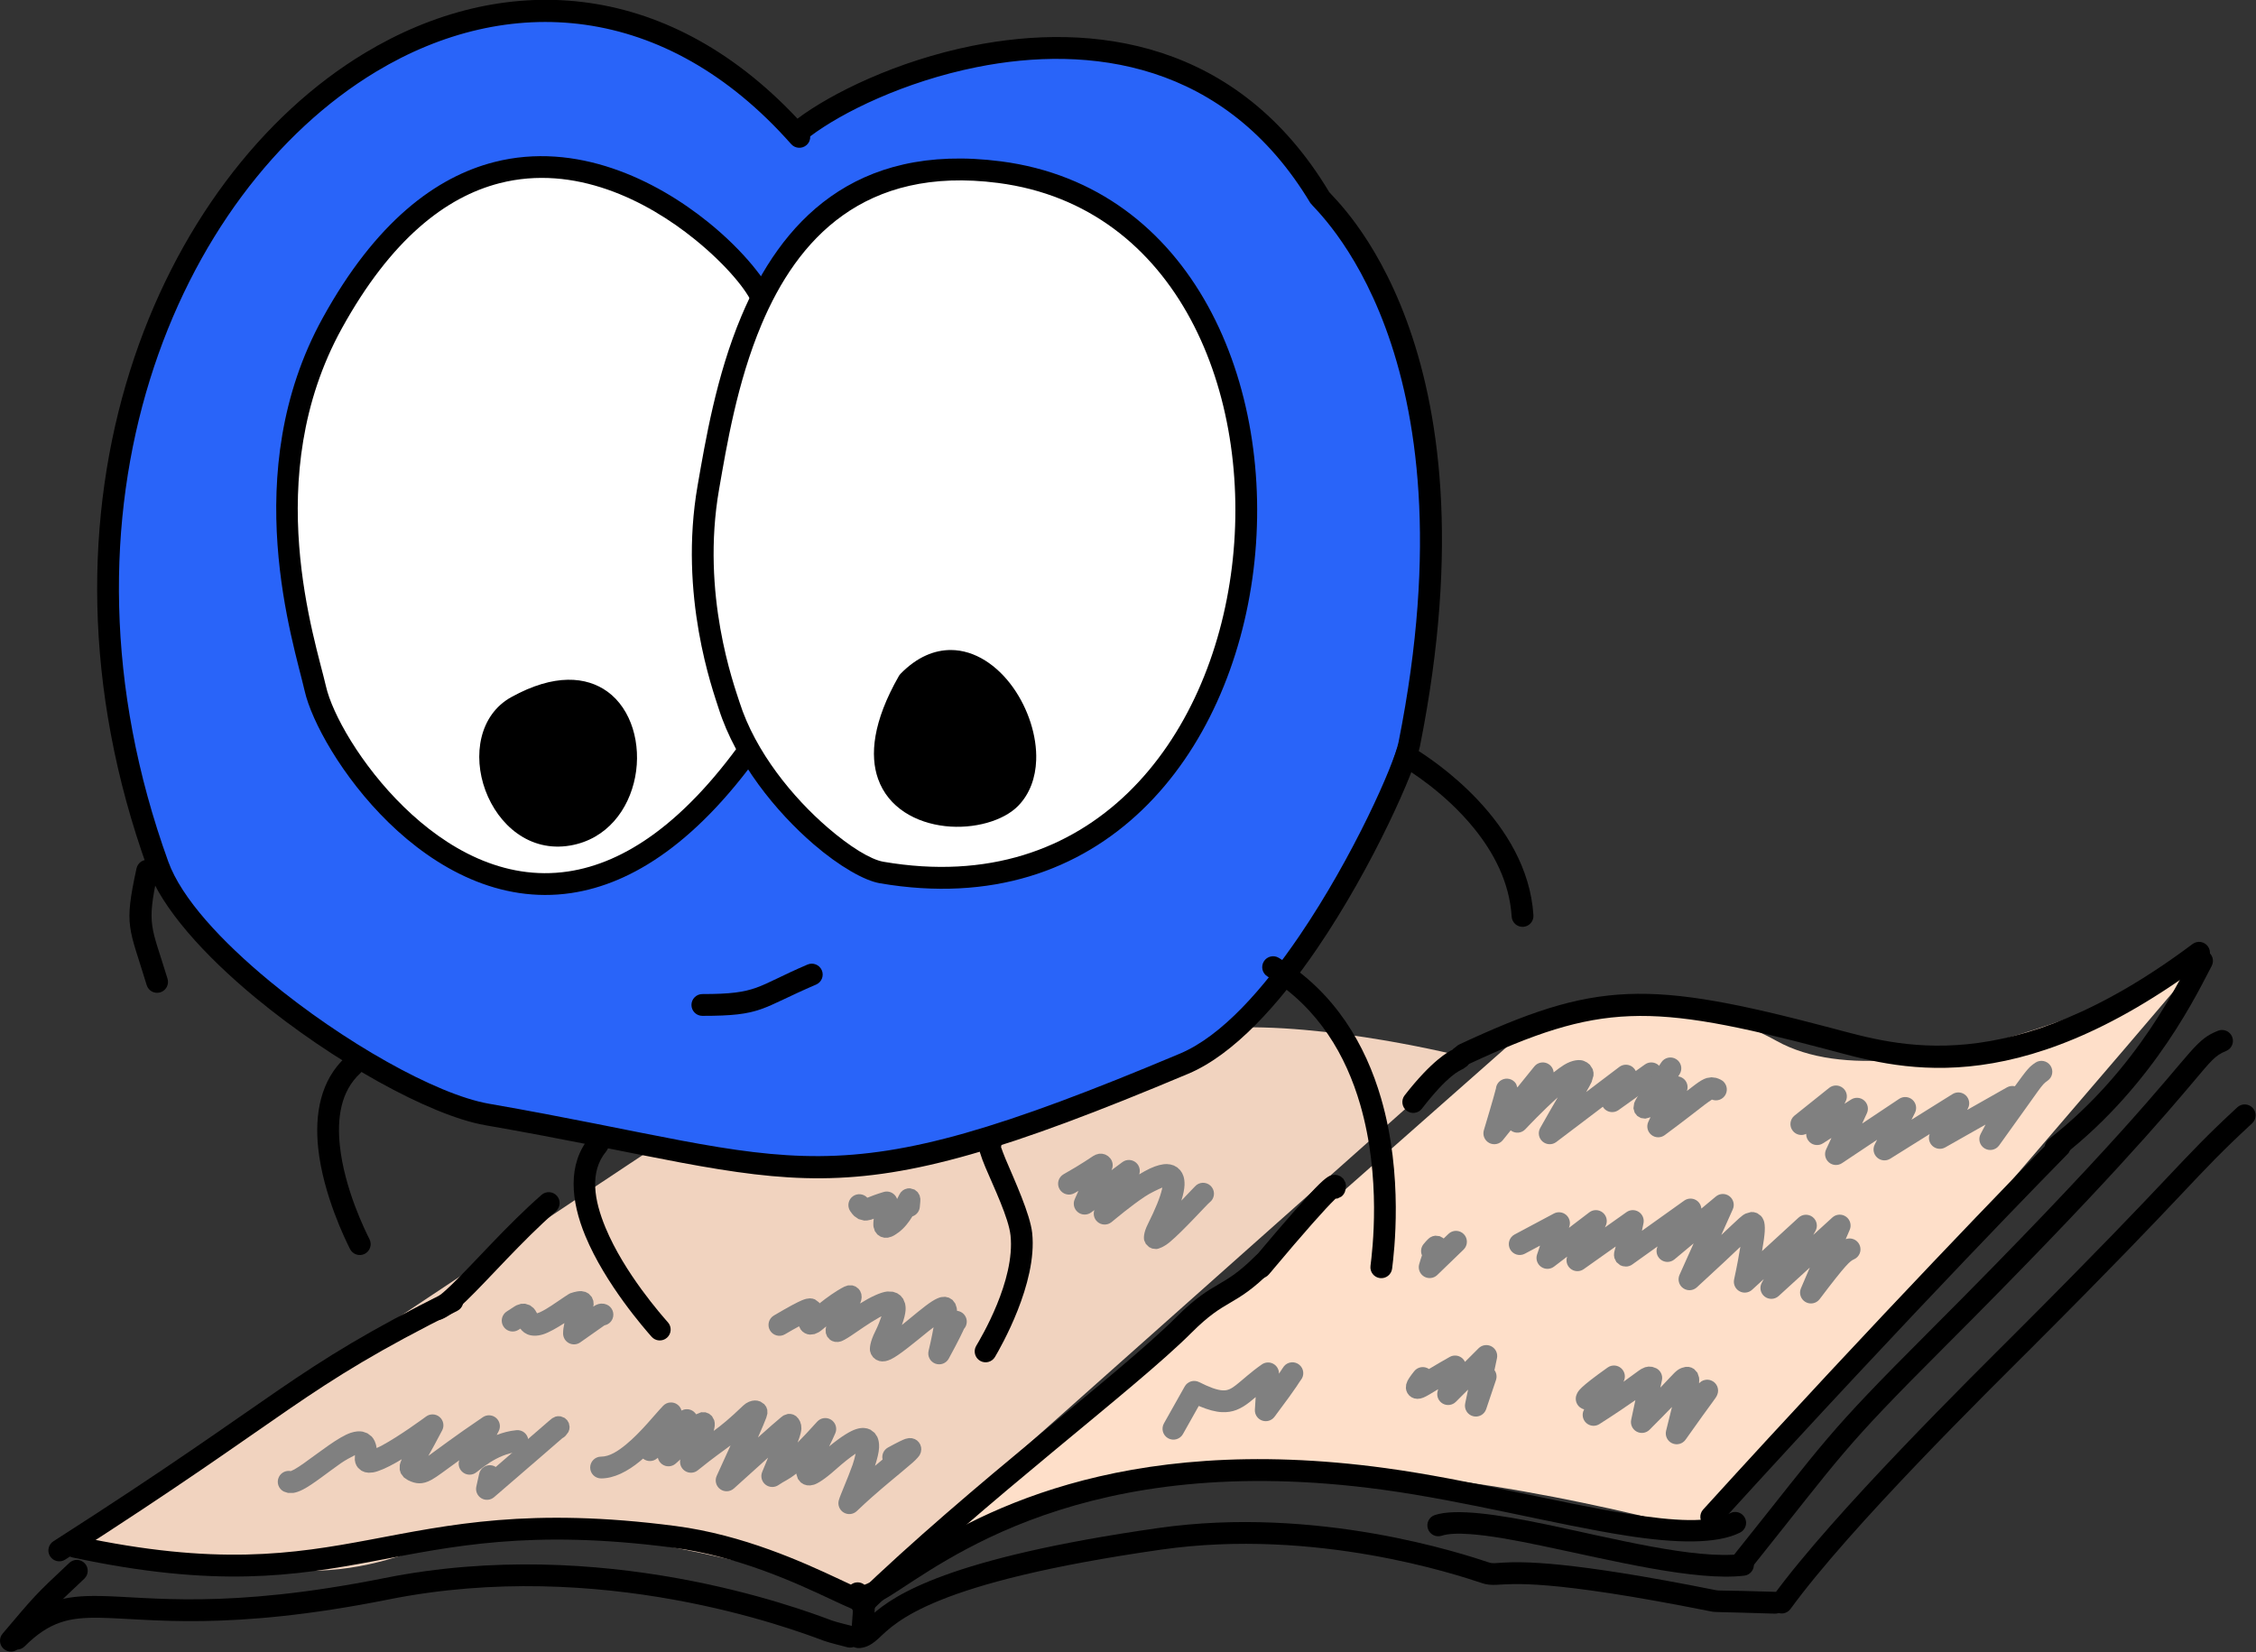 <?xml version="1.0" encoding="UTF-8" standalone="no"?>
<!DOCTYPE svg PUBLIC "-//W3C//DTD SVG 1.1//EN" "http://www.w3.org/Graphics/SVG/1.1/DTD/svg11.dtd">
<svg width="100%" height="100%" viewBox="0 0 1656 1213" version="1.1" xmlns="http://www.w3.org/2000/svg" xmlns:xlink="http://www.w3.org/1999/xlink" xml:space="preserve" xmlns:serif="http://www.serif.com/" style="fill-rule:evenodd;clip-rule:evenodd;stroke-linecap:round;stroke-linejoin:round;stroke-miterlimit:1.5;">
    <rect x="0" y="0" width="1656" height="1213" fill="#333333" stroke="none"/>
    <g transform="matrix(1,0,0,1,-1046.35,-589.808)">
        <path d="M1748.06,1715.34L2157.44,1353.99C2157.44,1353.99 2254.55,1300.53 2350.38,1353.99C2446.21,1407.44 2656.34,1298.18 2660.56,1295.25C2664.77,1292.32 2300.35,1715.34 2300.35,1715.34C2300.35,1715.34 2147.67,1671.3 2018.73,1669.09C1889.79,1666.88 1748.06,1715.34 1748.06,1715.34Z" style="fill:rgb(254,223,201);"/>
    </g>
    <g transform="matrix(1,0,0,1,-1046.35,-589.808)">
        <path d="M2120.94,1365.66L1675.88,1761.59C1675.88,1761.59 1602.59,1733.26 1478.21,1715.34C1353.83,1697.41 1356.06,1757.11 1226.51,1740.04C1096.96,1722.96 1100.51,1715.34 1100.51,1715.34L1629.44,1363.85C1629.44,1363.85 1861.8,1349.36 1943.57,1344.54C2020.68,1339.99 2120.94,1365.66 2120.94,1365.66Z" style="fill:rgb(241,211,191);"/>
    </g>
    <g transform="matrix(1,0,0,1,-1046.35,-589.808)">
        <path d="M1680.91,1753.3C1681.89,1752.93 1683.59,1752.26 1685.03,1751.5C1690.86,1748.42 1698.61,1743.11 1708.61,1736.59C1759.29,1703.6 1865.16,1640.51 2063.75,1667.7C2124.8,1676.06 2190.67,1693.32 2242.4,1701.39C2274.75,1706.44 2301.21,1708.32 2316.49,1700.68C2320.44,1698.7 2325.24,1700.31 2327.22,1704.26C2329.2,1708.21 2327.59,1713.02 2323.64,1714.99C2306.38,1723.62 2276.5,1722.9 2239.93,1717.2C2188.29,1709.14 2122.53,1691.9 2061.58,1683.56C1841.33,1653.4 1738.57,1737.48 1699.01,1761.88C1691.65,1766.42 1685.9,1768.99 1681.84,1769.47L1678.59,1769.52L1675.08,1768.7L1671.8,1766.78L1669.32,1764.1C1666.8,1760.47 1667.69,1755.48 1671.32,1752.96C1674.3,1750.88 1678.22,1751.13 1680.91,1753.3Z"/>
    </g>
    <g transform="matrix(1,0,0,1,-1046.35,-589.808)">
        <path d="M1683.27,1758.29C1687.6,1759.15 1690.41,1763.37 1689.55,1767.7C1688.69,1772.03 1684.47,1774.84 1680.14,1773.98C1676.01,1773.15 1667.39,1769.19 1655.43,1763.58C1630.03,1751.66 1587.74,1732.23 1540.24,1726.03C1435.62,1712.39 1378.04,1725.21 1321.03,1735.91C1262.53,1746.9 1204.62,1755.76 1099.6,1733.26C1095.29,1732.33 1092.53,1728.08 1093.46,1723.76C1094.38,1719.44 1098.64,1716.69 1102.95,1717.61C1204.98,1739.47 1261.24,1730.86 1318.07,1720.19C1376.39,1709.24 1435.29,1696.21 1542.31,1710.17C1591.74,1716.62 1635.79,1736.69 1662.22,1749.1C1672.48,1753.91 1679.74,1757.58 1683.27,1758.29Z"/>
    </g>
    <g transform="matrix(1,0,0,1,-1046.35,-589.808)">
        <path d="M1094.18,1734.84C1090.46,1737.22 1085.51,1736.13 1083.13,1732.41C1080.75,1728.7 1081.84,1723.75 1085.55,1721.37C1256.28,1612.1 1258.23,1596.22 1374.9,1537.88C1378.85,1535.91 1383.66,1537.51 1385.63,1541.46C1387.61,1545.41 1386,1550.22 1382.05,1552.19C1265.96,1610.24 1264.07,1626.12 1094.18,1734.84Z"/>
    </g>
    <g transform="matrix(1,0,0,1,-1046.35,-589.808)">
        <path d="M2549.95,1428.58C2550.13,1428.35 2550.33,1428.12 2550.54,1427.91C2552.12,1426.33 2552.97,1425.48 2553.13,1425.33L2554.88,1424.05L2556.55,1423.38L2558.35,1423.09L2561.06,1423.44L2562.95,1424.32L2564.74,1425.85L2565.96,1427.74L2566.53,1429.52L2566.46,1432.99L2564.88,1436.16L2564.28,1436.81C2559.75,1441.49 2453.48,1549.21 2308.38,1708.82C2305.41,1712.08 2300.35,1712.32 2297.08,1709.35C2293.82,1706.38 2293.58,1701.32 2296.55,1698.05C2428.26,1553.17 2531.75,1447.13 2549.95,1428.58Z"/>
    </g>
    <g transform="matrix(1,0,0,1,-1046.35,-589.808)">
        <path d="M2560.16,1438.75C2556.68,1441.47 2551.65,1440.85 2548.93,1437.37C2546.21,1433.89 2546.83,1428.86 2550.31,1426.14C2616.47,1374.48 2647.11,1307.41 2655.7,1291.46C2657.79,1287.57 2662.65,1286.12 2666.53,1288.21C2670.42,1290.3 2671.88,1295.16 2669.78,1299.05C2660.86,1315.61 2628.86,1385.11 2560.16,1438.75Z"/>
    </g>
    <g transform="matrix(1,0,0,1,-1046.35,-589.808)">
        <path d="M2655.76,1282.9C2659.29,1280.25 2664.31,1280.97 2666.96,1284.51C2669.61,1288.04 2668.89,1293.06 2665.35,1295.7C2523.34,1402.11 2437,1373.34 2386.58,1360.02C2256.82,1325.74 2220.8,1326.13 2124.32,1371.1C2120.32,1372.97 2115.56,1371.23 2113.69,1367.23C2111.83,1363.23 2113.56,1358.46 2117.56,1356.6C2218.04,1309.77 2255.53,1308.85 2390.67,1344.55C2438.63,1357.22 2520.66,1384.12 2655.76,1282.9Z"/>
    </g>
    <g transform="matrix(1,0,0,1,-1046.35,-589.808)">
        <path d="M1684.7,1773.72C1681.52,1776.79 1676.46,1776.7 1673.39,1773.53C1670.32,1770.35 1670.4,1765.28 1673.58,1762.22C1759.05,1679.6 1868.03,1598.56 1909.61,1556.98C1923.96,1542.63 1932.49,1537.59 1940.9,1532.66C1948.43,1528.25 1955.85,1523.94 1968.28,1511.51C1971.4,1508.39 1976.47,1508.39 1979.59,1511.51C1982.71,1514.63 1982.71,1519.7 1979.59,1522.83C1965.7,1536.72 1957.4,1541.53 1948.99,1546.47C1941.44,1550.89 1933.8,1555.42 1920.93,1568.29C1879.31,1609.91 1770.24,1691.03 1684.7,1773.72Z"/>
    </g>
    <g transform="matrix(1,0,0,1,-1046.35,-589.808)">
        <path d="M1064.4,1798.56C1061.28,1801.68 1056.21,1801.68 1053.09,1798.56C1049.97,1795.43 1049.97,1790.37 1053.09,1787.24C1075.16,1765.17 1092.72,1761.1 1119.65,1761.54C1156.21,1762.13 1211.78,1771.74 1328.51,1748.39C1488.46,1716.4 1632.3,1770.27 1657.02,1779.54C1659.79,1780.58 1671.05,1783.37 1672.28,1783.67C1676.56,1784.74 1679.17,1789.09 1678.1,1793.37C1677.03,1797.66 1672.68,1800.27 1668.4,1799.19C1667.03,1798.85 1654.49,1795.68 1651.4,1794.52C1627.34,1785.5 1487.34,1732.94 1331.64,1764.08C1213.01,1787.81 1156.55,1778.14 1119.39,1777.54C1097.17,1777.18 1082.61,1780.35 1064.4,1798.56Z"/>
    </g>
    <g transform="matrix(1,0,0,1,-1046.35,-589.808)">
        <path d="M1672.65,1762.68C1673.14,1758.3 1677.1,1755.13 1681.49,1755.62C1685.88,1756.1 1689.04,1760.06 1688.56,1764.45C1688.33,1766.54 1689.2,1765.5 1687.11,1790.63C1686.74,1795.03 1682.87,1798.31 1678.47,1797.94C1674.07,1797.57 1670.8,1793.7 1671.17,1789.3C1673.3,1763.75 1672.42,1764.8 1672.65,1762.68Z"/>
    </g>
    <g transform="matrix(1,0,0,1,-1046.35,-589.808)">
        <path d="M1677.43,1799.77C1673.03,1800.2 1669.12,1796.97 1668.7,1792.57C1668.28,1788.18 1671.51,1784.27 1675.9,1783.85C1677.5,1783.69 1678.44,1782.67 1679.79,1781.47C1681.67,1779.8 1683.77,1777.69 1686.54,1775.25C1702.98,1760.73 1742.49,1733.65 1896.54,1711.65C2013.28,1694.97 2120.74,1730.74 2139.26,1736.91C2142.22,1737.89 2144.42,1737.33 2149.22,1737.06C2163.97,1736.25 2197.37,1735.56 2305.5,1757.19C2308.97,1757.88 2308.77,1757.18 2349.66,1758.5C2354.07,1758.65 2357.54,1762.35 2357.39,1766.76C2357.25,1771.17 2353.55,1774.64 2349.14,1774.5C2305.82,1773.1 2306.03,1773.61 2302.36,1772.88C2181.8,1748.77 2156.49,1752.86 2144.72,1753.34C2140.62,1753.5 2137.72,1753.26 2134.2,1752.09C2116.24,1746.1 2012.03,1711.31 1898.8,1727.49C1730.05,1751.6 1704.26,1780.65 1691.5,1792.45C1686.69,1796.89 1682.88,1799.25 1677.43,1799.77Z"/>
    </g>
    <g transform="matrix(1,0,0,1,-1046.35,-589.808)">
        <path d="M2360.64,1771.08C2358.04,1774.65 2353.03,1775.44 2349.46,1772.85C2345.89,1770.25 2345.1,1765.25 2347.69,1761.67C2391.75,1701.03 2494.4,1599.91 2525.61,1568.71C2647.12,1447.19 2643.41,1444.63 2688.62,1402.77C2691.87,1399.77 2696.93,1399.96 2699.93,1403.2C2702.93,1406.44 2702.74,1411.51 2699.5,1414.51C2654.4,1456.26 2658.12,1458.83 2536.92,1580.03C2506.01,1610.93 2404.27,1711.01 2360.64,1771.08Z"/>
    </g>
    <g transform="matrix(1,0,0,1,-1046.35,-589.808)">
        <path d="M1060.44,1799.55C1057.58,1802.91 1052.53,1803.32 1049.16,1800.46C1045.8,1797.6 1045.39,1792.55 1048.25,1789.18C1071.97,1761.28 1070.93,1761.89 1097.27,1737.2C1100.5,1734.18 1105.56,1734.34 1108.58,1737.56C1111.6,1740.78 1111.44,1745.85 1108.22,1748.87C1082.54,1772.94 1083.56,1772.34 1060.44,1799.55Z"/>
    </g>
    <g transform="matrix(1,0,0,1,-1046.35,-589.808)">
        <path d="M2674.45,1346.56C2678.54,1344.92 2683.2,1346.91 2684.85,1351.01C2686.49,1355.11 2684.5,1359.77 2680.4,1361.41C2672.37,1364.63 2669.38,1368.66 2657.04,1383.24C2636.26,1407.79 2592.62,1459.79 2473.85,1578.56C2397.49,1654.92 2399.97,1655.95 2332.18,1740.7C2329.42,1744.15 2324.38,1744.71 2320.93,1741.95C2317.49,1739.19 2316.93,1734.15 2319.68,1730.7C2388.04,1645.26 2385.55,1644.24 2462.54,1567.25C2600.52,1429.26 2636.67,1381.78 2653.65,1362.62C2662.12,1353.06 2666.6,1349.7 2674.45,1346.56Z"/>
    </g>
    <g transform="matrix(1,0,0,1,-1046.35,-589.808)">
        <path d="M2034.16,1462.03C2034.17,1461.26 2034.04,1460.54 2033.8,1459.87C2034.04,1460.73 2034.13,1461.62 2034.07,1462.49L2033.73,1464.29C2033.77,1464.19 2033.8,1464.1 2033.83,1464.01C2033.39,1465.67 2032.43,1467.2 2030.97,1468.33L2028.02,1469.75L2026.77,1469.81C2026.49,1470.07 2026.2,1470.35 2025.91,1470.63C2019.28,1477.14 2005.6,1492.24 1977.72,1525.48C1974.88,1528.86 1969.83,1529.3 1966.45,1526.46C1963.06,1523.63 1962.62,1518.58 1965.46,1515.19C1993.93,1481.25 2007.93,1465.85 2014.71,1459.2C2018.67,1455.32 2020.97,1453.81 2022.09,1453.27L2024.28,1452.51L2026.76,1452.35L2028.54,1452.69L2030.45,1453.55L2032.47,1455.29L2034.01,1458.13L2034.4,1460.72L2034.16,1462.03ZM2034.16,1462.03C2034.15,1462.65 2034.04,1463.31 2033.83,1464.01C2033.96,1463.51 2034.04,1463.01 2034.07,1462.49L2034.16,1462.03ZM2018.45,1459.73L2018.63,1459C2018.55,1459.24 2018.49,1459.48 2018.45,1459.73ZM2026.91,1454.03C2025.55,1453.87 2023.49,1453.89 2021.21,1455.65C2022.9,1454.35 2024.94,1453.83 2026.91,1454.03Z"/>
    </g>
    <g transform="matrix(1,0,0,1,-1046.35,-589.808)">
        <path d="M2112.4,1360.59C2114.73,1357.87 2118.69,1356.98 2122.04,1358.65C2125.99,1360.62 2127.59,1365.43 2125.62,1369.38L2123.58,1372.22L2120.42,1374.5C2117.2,1376.21 2109.56,1378.72 2090.05,1403.81C2087.34,1407.29 2082.31,1407.92 2078.82,1405.21C2075.34,1402.5 2074.71,1397.47 2077.42,1393.98C2097.44,1368.25 2109.83,1361.73 2112.4,1360.59Z"/>
    </g>
    <g transform="matrix(1,0,0,1,-1046.35,-589.808)">
        <path d="M1369.17,1558.85C1364.9,1559.96 1360.53,1557.39 1359.41,1553.12C1358.3,1548.85 1360.86,1544.48 1365.14,1543.36C1366.21,1543.08 1367.47,1542.08 1369.09,1540.82C1371.63,1538.86 1374.56,1536.2 1377.83,1533.05C1394.31,1517.13 1418.65,1489.11 1443.88,1467.04C1447.2,1464.13 1452.26,1464.47 1455.17,1467.79C1458.08,1471.12 1457.74,1476.17 1454.41,1479.08C1429.4,1500.97 1405.28,1528.78 1388.94,1544.56C1380.52,1552.69 1373.49,1557.72 1369.17,1558.85Z"/>
    </g>
    <g transform="matrix(1,0,0,1,-1046.35,-589.808)">
        <path d="M1546.62,1625.42C1549.44,1623.84 1553.01,1624.1 1555.59,1626.2C1556.3,1626.78 1556.89,1627.46 1557.35,1628.2C1557.39,1628.17 1557.43,1628.14 1557.48,1628.11L1561.02,1626.66L1564.16,1626.67L1566.82,1627.69L1568.97,1629.5L1570.59,1632.47L1570.99,1634.47L1570.98,1636.61C1570.91,1637.42 1570.69,1638.62 1570.25,1640.33C1576.04,1636.06 1581.4,1631.79 1591.99,1621.66L1593.87,1620.16L1596.08,1618.96L1598.36,1618.23L1600.34,1617.99L1602.28,1618.12L1604.5,1618.78L1607.37,1620.74L1608.8,1622.69L1609.57,1624.87L1609.65,1627.62L1608.86,1630.58C1607.94,1633.14 1605.57,1638.68 1602.71,1645.18C1610.1,1638.58 1616.75,1632.71 1619.47,1630.51C1620.55,1629.63 1621.34,1629.12 1621.7,1628.91L1624.63,1627.89L1626.63,1627.86L1628.69,1628.36L1630.71,1629.51L1632.45,1631.38L1633.61,1633.4L1634.41,1635.92L1634.61,1638.58C1634.57,1639.5 1634.43,1640.63 1634.08,1642.09C1633.72,1643.6 1633.02,1645.73 1631.85,1648.88C1635.69,1644.99 1640.38,1640.01 1646.2,1633.54C1648.8,1630.66 1653.1,1630.06 1656.4,1632.12C1659.69,1634.18 1661.02,1638.32 1659.56,1641.91C1658.52,1644.46 1656.82,1647.95 1654.96,1651.74C1664.12,1644.19 1670.56,1640.38 1674.76,1639.04C1677.1,1638.28 1679.08,1638.09 1680.73,1638.2L1682.98,1638.56L1685.27,1639.43L1688.34,1641.76L1690.29,1644.67C1691.24,1646.67 1691.79,1649.36 1691.63,1652.62C1691.47,1656.18 1690.27,1660.93 1688.62,1666.01C1690.57,1664.38 1692.44,1662.82 1694.2,1661.35C1693.42,1657.95 1694.94,1654.31 1698.14,1652.55C1705.17,1648.68 1709.32,1646.71 1711.15,1646.13L1713.64,1645.62L1715.82,1645.72L1717.88,1646.37L1719.54,1647.39L1720.86,1648.73L1721.87,1650.38L1722.47,1652.29L1722.6,1653.94L1722.27,1656.12L1721.52,1657.9C1721,1658.87 1719.28,1660.96 1716.3,1663.6C1708.64,1670.39 1690.18,1684.82 1675.33,1699.16C1672.74,1701.67 1668.79,1702.13 1665.69,1700.29C1662.59,1698.45 1661.1,1694.76 1662.06,1691.29C1663.17,1687.26 1668.44,1675.8 1672.24,1665.08C1673.1,1662.63 1673.86,1659.64 1674.44,1657.04C1670.56,1659.57 1665.63,1663.47 1659.38,1669.02C1651.72,1675.83 1646.69,1678.9 1643.9,1679.8L1641.12,1680.37L1638.7,1680.28L1636.39,1679.59L1634.16,1678.18L1632.07,1675.62L1630.91,1672.05C1630.89,1671.92 1630.88,1671.78 1630.87,1671.64C1624.87,1676.45 1622.25,1676.97 1617.82,1680.07C1614.9,1682.11 1610.99,1681.98 1608.21,1679.75C1605.44,1677.52 1604.47,1673.72 1605.84,1670.44C1607.45,1666.59 1608.87,1663.11 1610.14,1659.99C1598.92,1670.04 1586.96,1680.89 1585.09,1682.58C1582.28,1685.13 1578.06,1685.36 1574.99,1683.11C1571.92,1680.86 1570.86,1676.77 1572.45,1673.32C1573.26,1671.55 1577.86,1661.56 1582.61,1651.01C1576.55,1655.57 1570.64,1659.49 1558.57,1669.26C1555.74,1671.56 1551.7,1671.64 1548.77,1669.47C1546.2,1667.56 1545.05,1664.34 1545.73,1661.29C1544.67,1662.25 1543.55,1663.25 1542.37,1664.3C1539.49,1666.87 1535.18,1667.02 1532.14,1664.65C1530.62,1663.47 1529.63,1661.83 1529.24,1660.06L1528.49,1660.67C1525.54,1663.07 1521.33,1663.07 1518.39,1660.68C1517.64,1661.34 1516.89,1661.98 1516.13,1662.6C1507.01,1670.12 1497.06,1675.23 1487.57,1675.23C1483.16,1675.23 1479.57,1671.65 1479.57,1667.23C1479.57,1662.82 1483.16,1659.23 1487.57,1659.23C1493.79,1659.23 1499.98,1655.18 1505.96,1650.26C1517.01,1641.15 1526.86,1628.43 1533.11,1621.91C1535.9,1618.99 1540.43,1618.61 1543.67,1621.03C1545.17,1622.16 1546.18,1623.72 1546.62,1625.42Z" style="fill:rgb(128,128,128);"/>
    </g>
    <g transform="matrix(1,0,0,1,-1046.35,-589.808)">
        <path d="M1410.26,1666.81C1439.99,1641.17 1450.24,1632.08 1451.65,1631.08L1454.06,1629.87L1455.76,1629.54L1457.88,1629.64L1460.8,1630.79L1462.7,1632.52L1463.92,1634.63L1464.45,1637.32L1464.27,1639.24L1463.58,1641.16L1461.49,1643.93C1460.8,1644.66 1460.01,1645.24 1459.15,1645.66C1454.37,1649.83 1439.39,1662.87 1409.02,1689C1406.41,1691.25 1402.65,1691.57 1399.69,1689.8C1396.74,1688.03 1395.24,1684.57 1395.99,1681.2L1398.09,1671.78C1399.04,1667.47 1403.32,1664.75 1407.63,1665.7C1408.6,1665.92 1409.48,1666.3 1410.26,1666.81Z" style="fill:rgb(128,128,128);"/>
    </g>
    <g transform="matrix(1,0,0,1,-1046.35,-589.808)">
        <path d="M1259.81,1669.86C1260.4,1669.61 1261.52,1669.12 1262.37,1668.65C1264.5,1667.46 1266.91,1665.84 1269.49,1664.02C1280.79,1656.03 1294.87,1644.69 1303.86,1641.72C1307.22,1640.61 1310.2,1640.42 1312.64,1640.89L1316.07,1642.1L1319.14,1644.43C1320.78,1646.15 1322.26,1648.87 1322.8,1652.94C1324.04,1652.4 1325.34,1651.79 1326.52,1651.15C1339.71,1644.05 1357.05,1631.28 1359.1,1629.78C1362.1,1627.57 1366.21,1627.72 1369.04,1630.14C1371.87,1632.56 1372.65,1636.6 1370.94,1639.9C1366.62,1648.23 1363.25,1654.28 1360.74,1658.71C1367.88,1653.64 1379.46,1644.68 1400.81,1630.25C1403.84,1628.2 1407.87,1628.47 1410.61,1630.9C1413.34,1633.33 1414.08,1637.3 1412.4,1640.55C1412.4,1640.55 1410.96,1643.34 1410.96,1643.34C1415.39,1641.61 1420.27,1640.28 1425.45,1639.81C1429.85,1639.4 1433.75,1642.64 1434.15,1647.04C1434.55,1651.44 1431.31,1655.34 1426.91,1655.74C1410.55,1657.24 1398.24,1669.6 1394.98,1671.44C1391.9,1673.18 1388.05,1672.69 1385.5,1670.23C1383.24,1668.06 1382.48,1664.8 1383.47,1661.9C1373.01,1669.48 1367.26,1673.92 1363.33,1676.12C1359.64,1678.17 1356.79,1678.83 1354.13,1678.81C1351.53,1678.79 1348.96,1678.08 1345.77,1676.48L1342.83,1674.52L1340.58,1671.51L1339.76,1668.87L1339.79,1665.42C1339.98,1664.37 1340.41,1662.98 1341.24,1661.14C1339.83,1662 1338.42,1662.83 1337.04,1663.62C1330.42,1667.38 1324.29,1670.1 1320.29,1670.8L1316.93,1671.05L1314.22,1670.64L1311.66,1669.55L1309.22,1667.51L1308,1665.74L1307.22,1663.86L1306.8,1661.72L1306.86,1658.91C1306.89,1658.65 1306.91,1658.38 1306.93,1658.11C1304.07,1659.55 1299.73,1661.85 1296.46,1664.14C1286.73,1670.96 1276.07,1679.61 1268.81,1683.34C1266.04,1684.77 1263.55,1685.6 1261.55,1685.88L1257.67,1685.84L1254.67,1684.86C1250.72,1682.88 1249.12,1678.08 1251.09,1674.13C1252.74,1670.83 1256.36,1669.17 1259.81,1669.86Z" style="fill:rgb(128,128,128);"/>
    </g>
    <g transform="matrix(1,0,0,1,-1046.35,-589.808)">
        <path d="M1647.95,1546.67C1653.19,1542.5 1660,1537.52 1666.19,1534.42L1668.79,1533.53L1672.05,1533.52L1674.38,1534.33L1676.53,1535.97L1677.72,1537.57L1678.6,1539.79L1678.84,1542.2L1678.54,1544.34C1678.39,1544.97 1678.09,1545.8 1677.68,1546.8C1685.17,1542.13 1692.79,1538.45 1697.68,1537.99L1701.79,1538.17L1704.89,1539.25L1707.38,1540.99L1709.3,1543.37L1710.72,1546.85C1711.04,1548.2 1711.21,1549.84 1711.08,1551.79C1710.9,1554.38 1710.08,1557.94 1708.35,1562.62C1716.3,1556.16 1724.96,1548.72 1730.47,1545.21C1733.24,1543.44 1735.61,1542.45 1737.22,1542.11L1740.17,1541.9L1742.9,1542.53L1745.52,1544.16L1747.6,1546.9L1748.63,1550.08C1748.74,1550.68 1748.82,1551.38 1748.86,1552.17C1750.84,1552.38 1752.75,1553.32 1754.13,1554.96C1756.75,1558.07 1756.59,1562.59 1753.92,1565.51C1753.35,1566.85 1750.72,1572.71 1742.76,1587.29C1740.84,1590.81 1736.61,1592.37 1732.87,1590.93C1729.12,1589.49 1727.03,1585.5 1727.96,1581.6C1728.28,1580.29 1730.25,1572.08 1731.62,1564.26C1730.35,1565.21 1729.08,1566.19 1727.9,1567.14C1717.97,1575.18 1706.49,1584.79 1700.41,1587.71C1698.82,1588.48 1697.4,1588.93 1696.24,1589.14L1693.85,1589.32L1691.82,1589.03L1689.43,1588.06L1687.24,1586.27L1685.76,1584.03L1685.04,1581.88C1684.58,1579.69 1685,1574.91 1688.8,1567.32C1690.85,1563.21 1692.37,1559.24 1693.4,1556.17C1692.77,1556.49 1692.13,1556.83 1691.49,1557.19C1684.38,1561.13 1676.32,1566.97 1670.95,1570.53C1667.67,1572.71 1665.04,1574.14 1663.68,1574.59L1661.6,1575.05L1659.11,1574.95L1657.1,1574.31L1655.63,1573.42L1653.56,1571.14L1652.55,1568.62L1652.4,1565.82C1652.47,1565.15 1652.61,1564.4 1652.81,1563.6C1650.52,1565.56 1648.62,1567.13 1647.2,1567.96L1644.2,1569.27L1640.88,1569.65L1639.04,1569.35L1637.12,1568.58L1635.38,1567.35L1634.08,1565.88L1632.9,1563.54C1630.01,1565.1 1626.52,1567.05 1622.53,1569.41C1618.73,1571.65 1613.82,1570.39 1611.58,1566.59C1609.33,1562.79 1610.59,1557.88 1614.39,1555.63C1625.59,1549.02 1631.76,1545.78 1635.07,1544.41C1636.36,1543.88 1637.37,1543.56 1638.14,1543.37L1640.79,1543.01L1642.81,1543.22L1644.52,1543.77L1647.46,1545.94L1647.95,1546.67Z" style="fill:rgb(128,128,128);"/>
    </g>
    <g transform="matrix(1,0,0,1,-1046.35,-589.808)">
        <path d="M1440.55,1554C1441.35,1553.75 1442.29,1553.42 1443.02,1553.07C1445.73,1551.8 1448.6,1550.03 1451.29,1548.26C1457.86,1543.91 1463.68,1539.71 1465.15,1539.22C1468.98,1537.94 1471.57,1537.63 1473.15,1537.72L1476.12,1538.31L1478.49,1539.59L1480.75,1542.06L1481.88,1544.85L1482.1,1547.53L1481.83,1549.09C1482.6,1548.58 1483.13,1548.25 1483.54,1548.04L1485.49,1547.24L1487.45,1546.88L1489.62,1546.98L1491.56,1547.54C1495.66,1549.18 1497.65,1553.85 1496.01,1557.94C1494.96,1560.57 1492.66,1562.33 1490.08,1562.83C1488.1,1564.23 1482.49,1568.2 1472.26,1575.36C1469.82,1577.07 1466.63,1577.28 1463.98,1575.9C1461.34,1574.52 1459.68,1571.79 1459.68,1568.8C1459.68,1566.35 1460.06,1563.74 1460.65,1561.18C1455.45,1564.54 1449.33,1568.11 1445.03,1569.45C1440.44,1570.88 1436.37,1570.7 1433.33,1569.37L1431.15,1568.13L1429.23,1566.42L1428.36,1565.25C1427.82,1565.59 1427.28,1565.93 1426.77,1566.24C1422.98,1568.51 1418.06,1567.28 1415.79,1563.49C1413.52,1559.71 1414.75,1554.79 1418.53,1552.52C1421.64,1550.65 1423.84,1548.91 1425.55,1548.1L1428.75,1547.04L1431.79,1546.96L1435.34,1548.1L1437.97,1550.13C1438.78,1550.98 1439.67,1552.22 1440.55,1554Z" style="fill:rgb(128,128,128);"/>
    </g>
    <g transform="matrix(1,0,0,1,-1046.35,-589.808)">
        <path d="M1882.58,1452.01C1885.31,1450.34 1887.97,1448.86 1890.45,1447.7C1895.26,1445.45 1899.63,1444.36 1902.98,1444.45L1905.42,1444.71L1907.99,1445.48L1910.52,1446.9L1912.69,1448.96L1914.09,1451.05L1915.03,1453.25C1915.61,1455.02 1915.95,1457.21 1915.84,1459.91C1915.73,1462.77 1915.01,1466.51 1913.52,1471.29C1919.18,1465.4 1923.82,1460.41 1924.66,1459.78C1928.19,1457.13 1933.21,1457.85 1935.86,1461.38C1938.51,1464.91 1937.79,1469.93 1934.26,1472.58C1932.54,1473.87 1914.71,1493.66 1905.12,1501.63C1900.77,1505.25 1896.88,1506.72 1895.1,1506.81L1892.14,1506.47L1889.82,1505.39L1887.44,1503.04L1886.27,1500.5C1885.83,1498.95 1885.68,1495.02 1888.8,1488.78C1894.64,1477.09 1897.98,1468.72 1899.31,1462.88C1899.39,1462.48 1899.47,1462.07 1899.53,1461.66C1896.22,1463.11 1890.73,1465.66 1886.85,1468.24C1876.17,1475.35 1865.42,1484.52 1862.21,1487.09C1859.14,1489.54 1854.76,1489.41 1851.85,1486.78C1849.41,1484.59 1848.61,1481.18 1849.66,1478.2L1847.32,1479.94C1844.4,1482.1 1840.38,1482.03 1837.55,1479.76C1834.71,1477.48 1833.76,1473.59 1835.24,1470.26L1837.98,1464.1C1837.01,1464.66 1836.01,1465.23 1834.97,1465.82C1831.12,1467.99 1826.24,1466.63 1824.07,1462.79C1821.89,1458.95 1823.25,1454.06 1827.09,1451.89C1841.3,1443.86 1846.54,1439.87 1848.84,1438.49L1850.8,1437.49L1853.13,1436.85L1855.28,1436.82L1857.61,1437.4L1859.78,1438.66L1861.36,1440.24C1863.23,1442.58 1863.64,1445.76 1862.42,1448.49L1862.22,1448.96L1870.24,1443C1873.29,1440.74 1877.51,1440.93 1880.34,1443.46C1882.77,1445.63 1883.6,1449.02 1882.58,1452.01Z" style="fill:rgb(128,128,128);"/>
    </g>
    <g transform="matrix(1,0,0,1,-1046.35,-589.808)">
        <path d="M1683,1469.15C1685.48,1468.15 1690.09,1466.36 1695.02,1464.93C1697.45,1464.21 1700.08,1464.7 1702.1,1466.24C1703.4,1467.23 1704.35,1468.58 1704.85,1470.09C1704.85,1470.09 1704.85,1470.09 1704.85,1470.09C1706.1,1467.51 1707.09,1465.75 1707.53,1465.21L1709.06,1463.77L1710.52,1462.92L1712.55,1462.31L1714.34,1462.22L1717.67,1463.18L1719.93,1465L1721.37,1467.39L1721.93,1469.91C1721.99,1470.69 1721.9,1472.64 1721.51,1476.15C1721.15,1479.35 1718.94,1481.9 1716.08,1482.85C1713.66,1486.84 1710.33,1491.32 1705.99,1494.57C1703.86,1496.17 1702.18,1497.13 1700.93,1497.66L1698.14,1498.47L1695.49,1498.52L1692.84,1497.78L1690.4,1496.15L1688.56,1493.7L1687.56,1490.64C1687.33,1489.25 1687.35,1487.22 1687.7,1484.75C1687.71,1484.68 1687.72,1484.61 1687.73,1484.54C1686.91,1484.86 1686.19,1485.13 1685.55,1485.31L1682.85,1485.86L1680.61,1485.9L1676.58,1484.82L1673.43,1482.64C1672.5,1481.77 1671.51,1480.6 1670.44,1479C1668,1475.32 1668.99,1470.35 1672.66,1467.9C1675.99,1465.69 1680.38,1466.29 1683,1469.15Z" style="fill:rgb(128,128,128);"/>
    </g>
    <g transform="matrix(1,0,0,1,-1046.35,-589.808)">
        <path d="M2293.53,1605.42C2295.73,1602.96 2299.32,1602.02 2302.54,1603.35C2306.63,1605.02 2308.58,1609.7 2306.9,1613.79C2305.68,1616.77 2305.22,1616.19 2283.64,1646.76C2281.42,1649.91 2277.27,1651.03 2273.77,1649.42C2270.27,1647.82 2268.41,1643.94 2269.34,1640.21C2271.08,1633.27 2272.5,1627.52 2273.65,1622.77C2269.56,1627 2264.23,1632.45 2257.19,1639.49C2254.68,1642 2250.82,1642.55 2247.71,1640.86C2244.59,1639.16 2242.97,1635.62 2243.71,1632.15L2246.79,1617.75C2240.59,1622.1 2231.91,1627.98 2220.41,1635.33C2217.35,1637.29 2213.35,1636.94 2210.68,1634.48C2208.01,1632.02 2207.33,1628.06 2209.03,1624.85L2209.2,1624.52C2208.6,1624.38 2208.01,1624.17 2207.44,1623.89C2203.49,1621.91 2201.89,1617.1 2203.86,1613.15C2204.92,1611.03 2205.37,1608.74 2226.43,1593.8C2229.46,1591.66 2233.56,1591.87 2236.34,1594.32C2239.12,1596.76 2239.87,1600.8 2238.13,1604.07C2238.13,1604.07 2238.03,1604.27 2238.03,1604.27C2245.66,1598.85 2249.11,1596.05 2251.13,1594.88L2253.87,1593.62L2256.45,1593.12L2259.2,1593.31L2262.04,1594.33C2265.3,1595.96 2267.05,1599.59 2266.28,1603.16C2266.28,1603.16 2265.13,1608.55 2265.13,1608.55C2271.24,1602.17 2273.89,1599.2 2275.5,1597.65C2277.75,1595.48 2278.97,1594.83 2280.91,1594.05L2283.72,1593.32L2285.91,1593.34L2287.88,1593.83L2289.87,1594.9L2292.35,1597.65L2293.53,1601.15C2293.67,1602.06 2293.72,1603.44 2293.53,1605.42Z" style="fill:rgb(128,128,128);"/>
    </g>
    <g transform="matrix(1,0,0,1,-1046.35,-589.808)">
        <path d="M2095.27,1594.91C2100.03,1592.05 2105.72,1588.69 2110.54,1586.02C2113.33,1584.47 2116.77,1584.72 2119.3,1586.66C2120.35,1587.47 2121.17,1588.51 2121.7,1589.67L2131.7,1579.67C2134.21,1577.17 2138.06,1576.61 2141.17,1578.29C2144.28,1579.98 2145.92,1583.51 2145.19,1586.97L2143.35,1595.72C2144.82,1597.75 2145.32,1600.43 2144.46,1602.99L2137.26,1624.37C2135.91,1628.38 2131.66,1630.65 2127.57,1629.53C2123.49,1628.42 2120.98,1624.31 2121.85,1620.17L2123.99,1610.01L2115,1619C2112.46,1621.54 2108.53,1622.08 2105.4,1620.3C2102.27,1618.53 2100.71,1614.89 2101.58,1611.4C2101.58,1611.4 2102,1609.74 2102,1609.74C2097.2,1612.69 2093.25,1615.07 2091.06,1615.93L2088.94,1616.58L2086.69,1616.81L2084.44,1616.48L2082.53,1615.67L2080.79,1614.35L2079.42,1612.55L2078.63,1610.65L2078.33,1608.97L2078.56,1606.17L2079.44,1603.77C2080.14,1602.32 2081.7,1599.92 2084.46,1596.48C2087.1,1593.18 2091.85,1592.53 2095.27,1594.91Z" style="fill:rgb(128,128,128);"/>
    </g>
    <g transform="matrix(1,0,0,1,-1046.35,-589.808)">
        <path d="M1985.17,1598.34C1987.85,1594.42 1987.93,1593.98 1988.84,1592.88C1991.64,1589.47 1996.69,1588.98 2000.1,1591.78C2003.51,1594.59 2004,1599.63 2001.19,1603.04C1999.51,1605.09 2000.75,1604.83 1981.88,1630C1979.75,1632.83 1976.03,1633.93 1972.71,1632.71C1969.39,1631.49 1967.27,1628.23 1967.49,1624.7C1967.49,1624.7 1968.07,1615.51 1968.07,1615.51C1966.46,1616.88 1964.97,1618.13 1963.54,1619.25C1957.05,1624.28 1951.24,1626.97 1943.2,1626.57C1938.69,1626.34 1933.29,1624.99 1926.29,1622.02L1914.67,1642.68C1912.5,1646.53 1907.62,1647.9 1903.77,1645.73C1899.92,1643.57 1898.56,1638.69 1900.72,1634.84L1915.97,1607.73C1918.06,1604.01 1922.71,1602.58 1926.52,1604.49C1934.29,1608.37 1939.65,1610.37 1944,1610.59C1947.91,1610.79 1950.57,1609.05 1953.73,1606.61C1958.62,1602.8 1964.13,1597.45 1972.58,1591.54C1975.1,1589.78 1978.4,1589.61 1981.08,1591.11C1983.69,1592.58 1985.26,1595.36 1985.17,1598.34Z" style="fill:rgb(128,128,128);"/>
    </g>
    <g transform="matrix(1,0,0,1,-1046.35,-589.808)">
        <path d="M2251.59,1493.43L2282.62,1471.27C2285.66,1469.1 2289.81,1469.32 2292.6,1471.81C2294.17,1473.21 2295.07,1475.12 2295.24,1477.1L2305.87,1468.25C2308.73,1465.86 2312.86,1465.77 2315.83,1468.02C2318.79,1470.27 2319.82,1474.27 2318.29,1477.66C2318.29,1477.66 2309.84,1496.51 2309.84,1496.51C2324.08,1483.15 2324.63,1482.35 2327.75,1480.79L2331.53,1479.67L2333.7,1479.72L2336.18,1480.46L2338.99,1482.51L2340.08,1483.95L2341.04,1485.95C2341.54,1487.37 2342,1489.84 2341.74,1493.95C2341.55,1497.06 2340.95,1501.65 2339.76,1508.33L2366.59,1483.74C2369.48,1481.09 2373.87,1480.93 2376.95,1483.36C2380.03,1485.79 2380.89,1490.1 2378.99,1493.53L2377.36,1496.45L2391.37,1483.66C2394.15,1481.12 2398.33,1480.87 2401.4,1483.05C2404.47,1485.23 2405.6,1489.26 2404.12,1492.72L2401.18,1499.57C2405.13,1498.06 2409.62,1499.9 2411.35,1503.81C2413.14,1507.85 2411.31,1512.57 2407.27,1514.36C2404.45,1515.61 2401.78,1517.47 2382.05,1543.6C2379.62,1546.83 2375.15,1547.73 2371.65,1545.7C2368.15,1543.67 2366.72,1539.35 2368.32,1535.63L2374.83,1520.43L2351.97,1541.3C2349.08,1543.94 2344.69,1544.1 2341.62,1541.67C2338.54,1539.24 2337.68,1534.94 2339.59,1531.51L2341.06,1528.85L2332.48,1536.71C2329.91,1539.07 2326.12,1539.49 2323.09,1537.75C2320.07,1536.02 2318.52,1532.52 2319.26,1529.11C2321.35,1519.5 2322.83,1511.4 2323.84,1505.17C2317.72,1511 2308.01,1520.18 2291.9,1534.94C2289.1,1537.51 2284.89,1537.75 2281.81,1535.53C2278.73,1533.31 2277.64,1529.24 2279.19,1525.77L2289.55,1502.68L2275.45,1514.43C2272.49,1516.89 2268.19,1516.9 2265.22,1514.44C2262.4,1512.11 2261.54,1508.17 2263.08,1504.89L2244.47,1518.18C2243.12,1519.15 2241.49,1519.67 2239.82,1519.67L2237.42,1519.38L2235.64,1518.69L2232.88,1516.41L2231.39,1513.44L2231.08,1511.36L2231.2,1509.46C2231.32,1508.67 2231.72,1507.3 2232.36,1504.94L2208.86,1521.59C2205.9,1523.69 2201.89,1523.53 2199.1,1521.19C2196.52,1519.03 2195.59,1515.51 2196.7,1512.38L2187.06,1519.73C2184.26,1521.86 2180.41,1521.91 2177.56,1519.87C2174.7,1517.83 2173.51,1514.16 2174.62,1510.84L2176.8,1504.31L2165.64,1510.26C2161.74,1512.33 2156.89,1510.86 2154.82,1506.96C2152.74,1503.07 2154.21,1498.22 2158.11,1496.14L2186.96,1480.75C2189.85,1479.21 2193.39,1479.59 2195.89,1481.7C2198.39,1483.81 2199.35,1487.23 2198.32,1490.34C2198.32,1490.34 2198.01,1491.27 2198.01,1491.27L2212.95,1479.89C2215.88,1477.65 2219.96,1477.71 2222.82,1480.03C2225.69,1482.35 2226.6,1486.32 2225.03,1489.66L2224.42,1490.96L2240.28,1479.72C2242.96,1477.83 2246.51,1477.76 2249.26,1479.54C2252.01,1481.33 2253.39,1484.61 2252.75,1487.82C2252.35,1489.82 2251.96,1491.69 2251.59,1493.43Z" style="fill:rgb(128,128,128);"/>
    </g>
    <g transform="matrix(1,0,0,1,-1046.35,-589.808)">
        <path d="M2090.14,1511.45C2089.01,1508.82 2089.32,1505.67 2091.24,1503.28C2093.78,1500.11 2095.51,1498.67 2096.26,1498.22L2097.92,1497.44L2099.9,1497.01L2103.14,1497.38L2105.61,1498.69L2106.02,1499.13L2109.56,1495.71C2112.73,1492.64 2117.8,1492.73 2120.87,1495.91C2123.94,1499.08 2123.85,1504.15 2120.68,1507.22L2101.35,1525.9C2098.76,1528.4 2094.81,1528.86 2091.71,1527.03C2088.61,1525.19 2087.12,1521.51 2088.07,1518.04C2088.65,1515.91 2089.4,1513.59 2090.14,1511.45Z" style="fill:rgb(128,128,128);"/>
    </g>
    <g transform="matrix(1,0,0,1,-1046.35,-589.808)">
        <path d="M2525.34,1387.3C2534.86,1374.13 2536.09,1372.94 2540.33,1370.04C2543.97,1367.55 2548.95,1368.49 2551.44,1372.13C2553.93,1375.78 2553,1380.76 2549.35,1383.25C2546.86,1384.95 2545.89,1386.02 2542.24,1391C2537.66,1397.26 2529.85,1408.54 2513.76,1430.79C2511.3,1434.18 2506.64,1435.11 2503.07,1432.9C2499.5,1430.69 2498.24,1426.11 2500.19,1422.39L2503.83,1415.43L2474.22,1432.21C2471.13,1433.96 2467.24,1433.46 2464.7,1430.98C2462.39,1428.73 2461.68,1425.36 2462.8,1422.41L2433.85,1440.51C2430.81,1442.4 2426.88,1442.05 2424.23,1439.64C2421.58,1437.23 2420.85,1433.35 2422.45,1430.14L2424.23,1426.59L2398.46,1443.77C2395.48,1445.76 2391.54,1445.52 2388.82,1443.19C2386.1,1440.86 2385.26,1437 2386.77,1433.75L2390.71,1425.24L2384.46,1429.22C2381.43,1431.16 2377.48,1430.83 2374.81,1428.42C2373.02,1426.81 2372.1,1424.54 2372.16,1422.25C2368.87,1423.89 2364.75,1423.07 2362.36,1420.08C2359.6,1416.63 2360.16,1411.59 2363.61,1408.84L2389.03,1388.5C2391.96,1386.15 2396.13,1386.16 2399.05,1388.53C2401.98,1390.89 2402.86,1394.96 2401.18,1398.33L2400.26,1400.17L2405.16,1397.04C2408.16,1395.13 2412.05,1395.42 2414.73,1397.76C2417.41,1400.1 2418.22,1403.92 2416.72,1407.15L2413.23,1414.69L2440.42,1396.56C2443.44,1394.55 2447.44,1394.82 2450.16,1397.22C2452.88,1399.62 2453.64,1403.55 2452.02,1406.8L2449.48,1411.87L2479.6,1393.05C2482.67,1391.13 2486.65,1391.51 2489.3,1393.98C2491.94,1396.46 2492.6,1400.4 2490.89,1403.6L2490.3,1404.7L2519.54,1388.13C2521.35,1387.1 2523.42,1386.85 2525.34,1387.3Z" style="fill:rgb(128,128,128);"/>
    </g>
    <g transform="matrix(1,0,0,1,-1046.35,-589.808)">
        <path d="M2144.44,1388.89C2144.69,1386.5 2146.01,1384.24 2148.22,1382.89C2151.99,1380.58 2156.92,1381.77 2159.22,1385.54L2160.15,1388.18L2172.6,1372.78C2175.18,1369.58 2179.77,1368.86 2183.21,1371.12C2185.33,1372.51 2186.59,1374.75 2186.79,1377.13C2189.5,1374.96 2192.07,1373.08 2194.34,1371.67C2200.55,1367.84 2205.97,1367.51 2208.9,1368.68L2211.23,1369.81L2213.37,1371.5L2215.46,1374.76L2216.06,1377.3L2216.04,1379.51L2214.66,1384.19C2213.91,1385.87 2212.61,1388.2 2210.65,1391.56L2234.99,1373.12C2237.99,1370.85 2242.16,1370.97 2245.02,1373.41C2245.91,1374.17 2246.6,1375.1 2247.07,1376.11L2253.81,1371.29C2257.41,1368.73 2262.41,1369.56 2264.97,1373.15C2267.54,1376.75 2266.7,1381.75 2263.11,1384.31L2234.42,1404.8C2231.4,1406.96 2227.29,1406.76 2224.49,1404.31C2223.85,1403.74 2223.31,1403.08 2222.89,1402.36L2188.73,1428.24C2185.72,1430.52 2181.51,1430.38 2178.65,1427.89C2175.79,1425.41 2175.07,1421.26 2176.92,1417.95C2182.15,1408.62 2186.41,1401.27 2189.81,1395.48C2178.92,1405.17 2167.74,1417.03 2166,1418.88C2163.25,1421.79 2158.79,1422.22 2155.53,1419.9C2155.44,1419.83 2155.35,1419.77 2155.26,1419.7L2149.46,1426.89C2147.05,1429.86 2142.88,1430.72 2139.5,1428.94C2136.12,1427.15 2134.47,1423.22 2135.57,1419.56C2136.25,1417.3 2143.26,1393.98 2144.44,1388.89Z" style="fill:rgb(128,128,128);"/>
    </g>
    <g transform="matrix(1,0,0,1,-1046.35,-589.808)">
        <path d="M2278.23,1380.05C2279.97,1380.3 2281.62,1381.12 2282.89,1382.44C2285.01,1384.67 2285.66,1387.9 2284.6,1390.76C2289.62,1386.87 2292.75,1384.49 2294.98,1383.16C2296.61,1382.19 2297.99,1381.61 2299.19,1381.25L2302.66,1380.71L2306.02,1381.14C2307.09,1381.42 2308.21,1381.87 2309.49,1382.51C2313.44,1384.48 2315.04,1389.29 2313.07,1393.24C2311.2,1396.98 2306.79,1398.62 2302.97,1397.11C2301.85,1397.84 2299.74,1399.26 2297.58,1400.91C2291.97,1405.2 2283.15,1412.23 2268.3,1423.21C2265.36,1425.39 2261.3,1425.29 2258.47,1422.96C2255.64,1420.64 2254.75,1416.69 2256.31,1413.37L2257.93,1409.92C2257.72,1410.04 2257.54,1410.13 2257.37,1410.21L2254.07,1411.08L2250.82,1410.63L2248.18,1409.1L2246.27,1406.69L2245.36,1403.5L2245.89,1399.75C2246.29,1398.58 2247.52,1396.16 2249.97,1392.22C2254.77,1384.5 2260.9,1377.66 2265.7,1369.95C2268.03,1366.2 2272.97,1365.05 2276.72,1367.38C2280.47,1369.71 2281.62,1374.65 2279.29,1378.4C2278.94,1378.95 2278.59,1379.5 2278.23,1380.05Z" style="fill:rgb(128,128,128);"/>
    </g>
    <g transform="matrix(1,0,0,1,-1046.35,-589.808)">
        <path d="M2104.58,1717.31C2100.39,1718.68 2095.87,1716.38 2094.5,1712.19C2093.13,1707.99 2095.42,1703.47 2099.62,1702.1C2114.86,1697.12 2145.7,1701.58 2181.14,1708.96C2230.76,1719.31 2290.1,1734.82 2324.84,1730.73C2329.23,1730.22 2333.21,1733.36 2333.72,1737.74C2334.24,1742.13 2331.1,1746.11 2326.71,1746.62C2290.75,1750.85 2229.24,1735.34 2177.87,1724.63C2158.07,1720.5 2139.84,1717.13 2125.35,1716.12C2116.75,1715.52 2109.63,1715.66 2104.58,1717.31Z"/>
    </g>
    <g transform="matrix(1,0,0,1,-1046.35,-589.808)">
        <path d="M2095.93,1018.54C2097.05,985.667 2122.99,834.053 1988.13,697.53C1831.2,538.664 1636.12,689.871 1631.13,687.931C1626.14,685.992 1561.95,605.125 1456.38,597.808C1337.41,589.561 1159.42,724.145 1140.21,902.234C1124.95,1043.72 1107.35,1194.35 1224.1,1301.54C1359.27,1425.65 1388.07,1408.08 1501.05,1431.15C1651.63,1461.92 1793.86,1442.79 1912.74,1372.01C1999.89,1320.12 2091.34,1153.07 2095.93,1018.54Z" style="fill:rgb(41,100,249);stroke:black;stroke-width:1px;"/>
    </g>
    <g transform="matrix(1,0,0,1,-1046.35,-589.808)">
        <path d="M1631.73,676.93C1656.54,658.325 1704.5,634.565 1760.3,623.395C1848.14,605.808 1955.07,619.195 2021.91,730.609C2025.02,735.79 2148.03,840.803 2088.63,1137.79C2085.33,1154.29 2054.97,1224.78 2013.4,1285.87C1985.25,1327.24 1951.86,1364.12 1918.67,1378.09C1650.83,1490.87 1641.24,1457.42 1402.56,1415.91C1361.79,1408.82 1290.18,1368.84 1233.99,1322.39C1196.03,1291.02 1165.22,1256.62 1154.8,1227.76C1058.43,960.906 1163.11,719.656 1314.24,628.664C1414.01,568.599 1534.09,572.927 1631.73,676.93ZM1641.09,689.909C1641.21,692.253 1640.3,694.628 1638.4,696.303C1635.1,699.229 1630.04,698.919 1627.11,695.612C1534.33,590.731 1418.43,584.611 1322.5,642.371C1176.3,730.393 1076.63,964.186 1169.85,1222.33C1179.56,1249.22 1208.81,1280.82 1244.18,1310.06C1297.99,1354.54 1366.26,1393.36 1405.3,1400.14C1639.83,1440.93 1649.28,1474.16 1912.46,1363.35C1943.38,1350.33 1973.95,1315.41 2000.17,1276.87C2040.15,1218.11 2069.77,1150.52 2072.94,1134.65C2130.68,845.97 2011.22,743.877 2008.19,738.84C1945.7,634.689 1845.56,622.643 1763.44,639.083C1710.24,649.733 1664.47,672.247 1641.09,689.909Z"/>
    </g>
    <g transform="matrix(1,0,0,1,-1046.35,-589.808)">
        <path d="M1447.82,714.215C1571.28,711.055 1631.02,815.431 1627.56,954.339C1624.7,1069.4 1586.74,1243.58 1447.82,1238.87C1315.56,1234.39 1260.6,1075.01 1257.01,973.606C1253.42,872.203 1328.01,717.281 1447.82,714.215Z" style="fill:white;stroke:black;stroke-width:1px;"/>
    </g>
    <g transform="matrix(1,0,0,1,-1046.35,-589.808)">
        <path d="M1614.01,808.485C1682.47,1005.12 1624.31,1113.87 1609.49,1135.42C1559.62,1207.97 1510.24,1238.81 1465.7,1245.45C1412.97,1253.31 1366.24,1227.43 1331.58,1193.64C1297.28,1160.19 1275,1119.15 1270,1097.13C1262.03,1062.08 1220.4,937.233 1283.23,823.242C1322.15,752.611 1366.4,719.713 1409.16,708.786C1469.43,693.382 1527.57,721.67 1566.41,753.093C1592.75,774.396 1610.09,797.218 1614.01,808.485ZM1598.9,813.745C1595.44,803.825 1579.54,784.29 1556.35,765.533C1520.91,736.865 1468.11,710.234 1413.12,724.287C1373.55,734.401 1333.27,765.591 1297.24,830.965C1237.01,940.246 1277.96,1059.98 1285.6,1093.59C1290.2,1113.86 1311.16,1151.38 1342.75,1182.18C1373.99,1212.64 1415.81,1236.71 1463.35,1229.62C1504.76,1223.45 1549.93,1193.82 1596.31,1126.36C1610.48,1105.75 1664.35,1001.75 1598.9,813.745Z"/>
    </g>
    <g transform="matrix(1,0,0,1,-1046.35,-589.808)">
        <path d="M1751.75,714.215C1845.35,717.303 1964.96,793.765 1961.17,956.407C1956,1178.1 1839.01,1236.77 1741.47,1232.88C1570.34,1226.07 1561.24,1052.19 1566.69,955.507C1574.84,810.974 1660,711.188 1751.75,714.215Z" style="fill:white;stroke:black;stroke-width:1px;"/>
    </g>
    <g transform="matrix(1,0,0,1,-1046.35,-589.808)">
        <path d="M1558.43,946.247C1564.15,913.515 1572.06,865.799 1590.62,821.757C1619.31,753.642 1672.91,694.225 1781.05,708.258C1922.27,726.582 1983.08,872.8 1966.5,1008.03C1949.9,1143.34 1856.45,1266.46 1692.15,1238.26C1681,1236.35 1662.67,1226.06 1643.55,1209.6C1616.06,1185.91 1586.49,1149.59 1573.96,1110.22C1569.68,1096.77 1544.29,1027.14 1558.43,946.247ZM1574.19,949.001C1560.71,1026.15 1585.12,1092.54 1589.2,1105.37C1600.84,1141.91 1628.47,1175.49 1654,1197.47C1670.23,1211.46 1685.39,1220.87 1694.86,1222.49C1848.56,1248.88 1935.09,1132.65 1950.62,1006.09C1966.15,879.451 1911.23,741.284 1779,724.125C1680.31,711.319 1631.55,765.808 1605.36,827.969C1587.33,870.777 1579.75,917.186 1574.19,949.001Z"/>
    </g>
    <g transform="matrix(1.415,0,0,1.415,-1820.05,-1044.63)">
        <path d="M1757.46,1091.81C1716.11,1164.08 1791.44,1171.99 1810.44,1152.37C1835.61,1126.37 1794.26,1054.19 1757.46,1091.81Z"/>
        <path d="M1753.41,1087.86C1762.09,1078.98 1771.09,1075.5 1779.53,1075.51C1791.96,1075.54 1803.6,1083.42 1811.8,1094.96C1819.59,1105.92 1824.25,1120.06 1823.78,1132.68C1823.45,1141.78 1820.5,1150.12 1814.51,1156.3C1806.9,1164.16 1791.5,1168.56 1776.58,1166.89C1761.41,1165.19 1747.08,1157.41 1741.75,1142.35C1737.45,1130.22 1738.98,1112.72 1752.55,1089C1752.79,1088.58 1753.08,1088.2 1753.41,1087.86ZM1762,1095.25L1762,1095.25C1751.08,1114.57 1748.89,1128.64 1752.41,1138.58C1756.24,1149.41 1766.94,1154.44 1777.84,1155.66C1788.99,1156.9 1800.69,1154.32 1806.38,1148.44C1810.46,1144.23 1812.25,1138.47 1812.48,1132.27C1812.86,1121.96 1808.94,1110.46 1802.58,1101.51C1796.62,1093.13 1788.53,1086.83 1779.5,1086.82C1773.79,1086.81 1767.88,1089.43 1762,1095.25Z"/>
    </g>
    <g transform="matrix(1.429,0,0,1.431,-1637.17,-1053.74)">
        <path d="M1411.04,1098.91C1382.93,1114.45 1401.57,1170.88 1437.68,1164.64C1484.33,1156.59 1476.25,1062.87 1411.04,1098.91Z"/>
        <path d="M1408.32,1094.02C1430.57,1081.73 1447.02,1083.51 1457.64,1091.16C1470.17,1100.18 1475.18,1118.25 1471.94,1135C1468.7,1151.77 1457.43,1166.91 1438.64,1170.15C1417.7,1173.77 1401.59,1159.59 1395.02,1141.88C1388.39,1124 1391.87,1103.12 1408.32,1094.02ZM1413.75,1103.8C1402.09,1110.24 1400.83,1125.34 1405.53,1138C1410.29,1150.84 1421.55,1161.76 1436.73,1159.13C1450.59,1156.74 1458.56,1145.25 1460.95,1132.88C1463.34,1120.49 1460.36,1106.9 1451.09,1100.23C1443.02,1094.42 1430.64,1094.47 1413.75,1103.8Z"/>
    </g>
    <g transform="matrix(1,0,0,1,-1046.35,-589.808)">
        <path d="M1976.69,1306.68C1972.92,1304.38 1971.74,1299.45 1974.04,1295.69C1976.34,1291.92 1981.27,1290.73 1985.04,1293.03C2026.67,1318.48 2048.81,1357.31 2060.1,1396.08C2076.69,1453.07 2069.65,1509.76 2068.22,1521.21C2067.68,1525.59 2063.67,1528.7 2059.29,1528.15C2054.91,1527.61 2051.8,1523.61 2052.35,1519.23C2053.7,1508.36 2060.47,1454.6 2044.74,1400.55C2034.47,1365.29 2014.55,1329.83 1976.69,1306.68Z"/>
    </g>
    <g transform="matrix(1,0,0,1,-1046.35,-589.808)">
        <path d="M2085.32,1139.7C2097.62,1147.27 2167.63,1192.7 2171.95,1261.78C2172.23,1266.18 2168.87,1269.99 2164.47,1270.26C2160.06,1270.54 2156.26,1267.18 2155.98,1262.78C2154.38,1237.14 2142.41,1215.27 2128.35,1197.94C2106.67,1171.2 2079.86,1155.08 2075.8,1152.62L2074.47,1151.75L2072.32,1149.18L2071.64,1147.45L2071.39,1145.48L2071.69,1143.26L2072.77,1140.94L2074.3,1139.26L2076.57,1137.95L2078.63,1137.47L2081.4,1137.69L2083.84,1138.71C2084.38,1138.99 2084.88,1139.32 2085.32,1139.7Z"/>
    </g>
    <g transform="matrix(1,0,0,1,-1046.35,-589.808)">
        <path d="M1781.13,1431.92C1781.85,1433.99 1783.11,1437.49 1784.45,1440.65C1791.16,1456.51 1802.54,1481.21 1804.02,1495.08C1807.99,1532.06 1780.57,1579.48 1776.72,1586.03C1774.48,1589.84 1769.57,1591.11 1765.76,1588.87C1761.96,1586.63 1760.68,1581.72 1762.92,1577.92C1766.37,1572.06 1791.66,1529.87 1788.12,1496.78C1786.75,1484.03 1775.88,1461.46 1769.72,1446.89C1766.27,1438.75 1764.42,1432.37 1764.54,1429.93L1765.31,1426.58L1767.46,1423.6L1769.23,1422.38L1771.18,1421.66L1773.32,1421.43L1775.69,1421.78C1779.94,1422.99 1782.41,1427.41 1781.21,1431.66C1781.18,1431.75 1781.16,1431.83 1781.13,1431.92ZM1773.74,1437.48C1772.94,1437.5 1772.13,1437.4 1771.33,1437.17C1772.2,1437.42 1773,1437.51 1773.74,1437.48Z"/>
    </g>
    <g transform="matrix(1,0,0,1,-1046.35,-589.808)">
        <path d="M1479,1424.92C1481.81,1421.52 1486.86,1421.05 1490.26,1423.86C1493.66,1426.68 1494.14,1431.72 1491.33,1435.12C1478.76,1450.32 1482.54,1471.15 1490.82,1491.13C1504.62,1524.44 1532.23,1555.64 1536.64,1560.64C1539.57,1563.95 1539.25,1569.01 1535.94,1571.93C1532.63,1574.85 1527.57,1574.54 1524.65,1571.22C1519.96,1565.91 1490.71,1532.66 1476.04,1497.26C1465.33,1471.43 1462.75,1444.56 1479,1424.92Z"/>
    </g>
    <g transform="matrix(1,0,0,1,-1046.35,-589.808)">
        <path d="M1300.16,1365.82C1303.42,1362.84 1308.48,1363.07 1311.46,1366.33C1314.44,1369.59 1314.21,1374.65 1310.95,1377.63C1296.16,1391.15 1293.75,1411.29 1295.82,1430.95C1299.2,1463 1314.87,1494.21 1317.59,1499.64C1319.56,1503.59 1317.96,1508.4 1314.01,1510.38C1310.06,1512.35 1305.25,1510.75 1303.28,1506.8C1300.34,1500.93 1283.55,1467.21 1279.91,1432.63C1277.3,1407.87 1281.53,1382.84 1300.16,1365.82Z"/>
    </g>
    <g transform="matrix(1,0,0,1,-1046.35,-589.808)">
        <path d="M1146.57,1227.35C1147.51,1223.03 1151.77,1220.29 1156.09,1221.23C1160.4,1222.17 1163.14,1226.43 1162.2,1230.75C1153.7,1269.88 1157.51,1269.38 1169.33,1308.4C1170.62,1312.62 1168.22,1317.09 1164,1318.37C1159.77,1319.65 1155.3,1317.26 1154.02,1313.04C1140.98,1270 1137.18,1270.52 1146.57,1227.35Z"/>
    </g>
    <g transform="matrix(1,0,0,1,-1046.35,-589.808)">
        <path d="M1561.91,1335.62C1557.49,1335.62 1553.91,1332.04 1553.91,1327.62C1553.91,1323.21 1557.49,1319.62 1561.91,1319.62C1602.94,1319.62 1600.93,1314.31 1639.09,1297.96C1643.14,1296.22 1647.85,1298.1 1649.59,1302.16C1651.33,1306.22 1649.45,1310.92 1645.39,1312.66C1604.18,1330.33 1606.23,1335.62 1561.91,1335.62Z"/>
    </g>
</svg>
